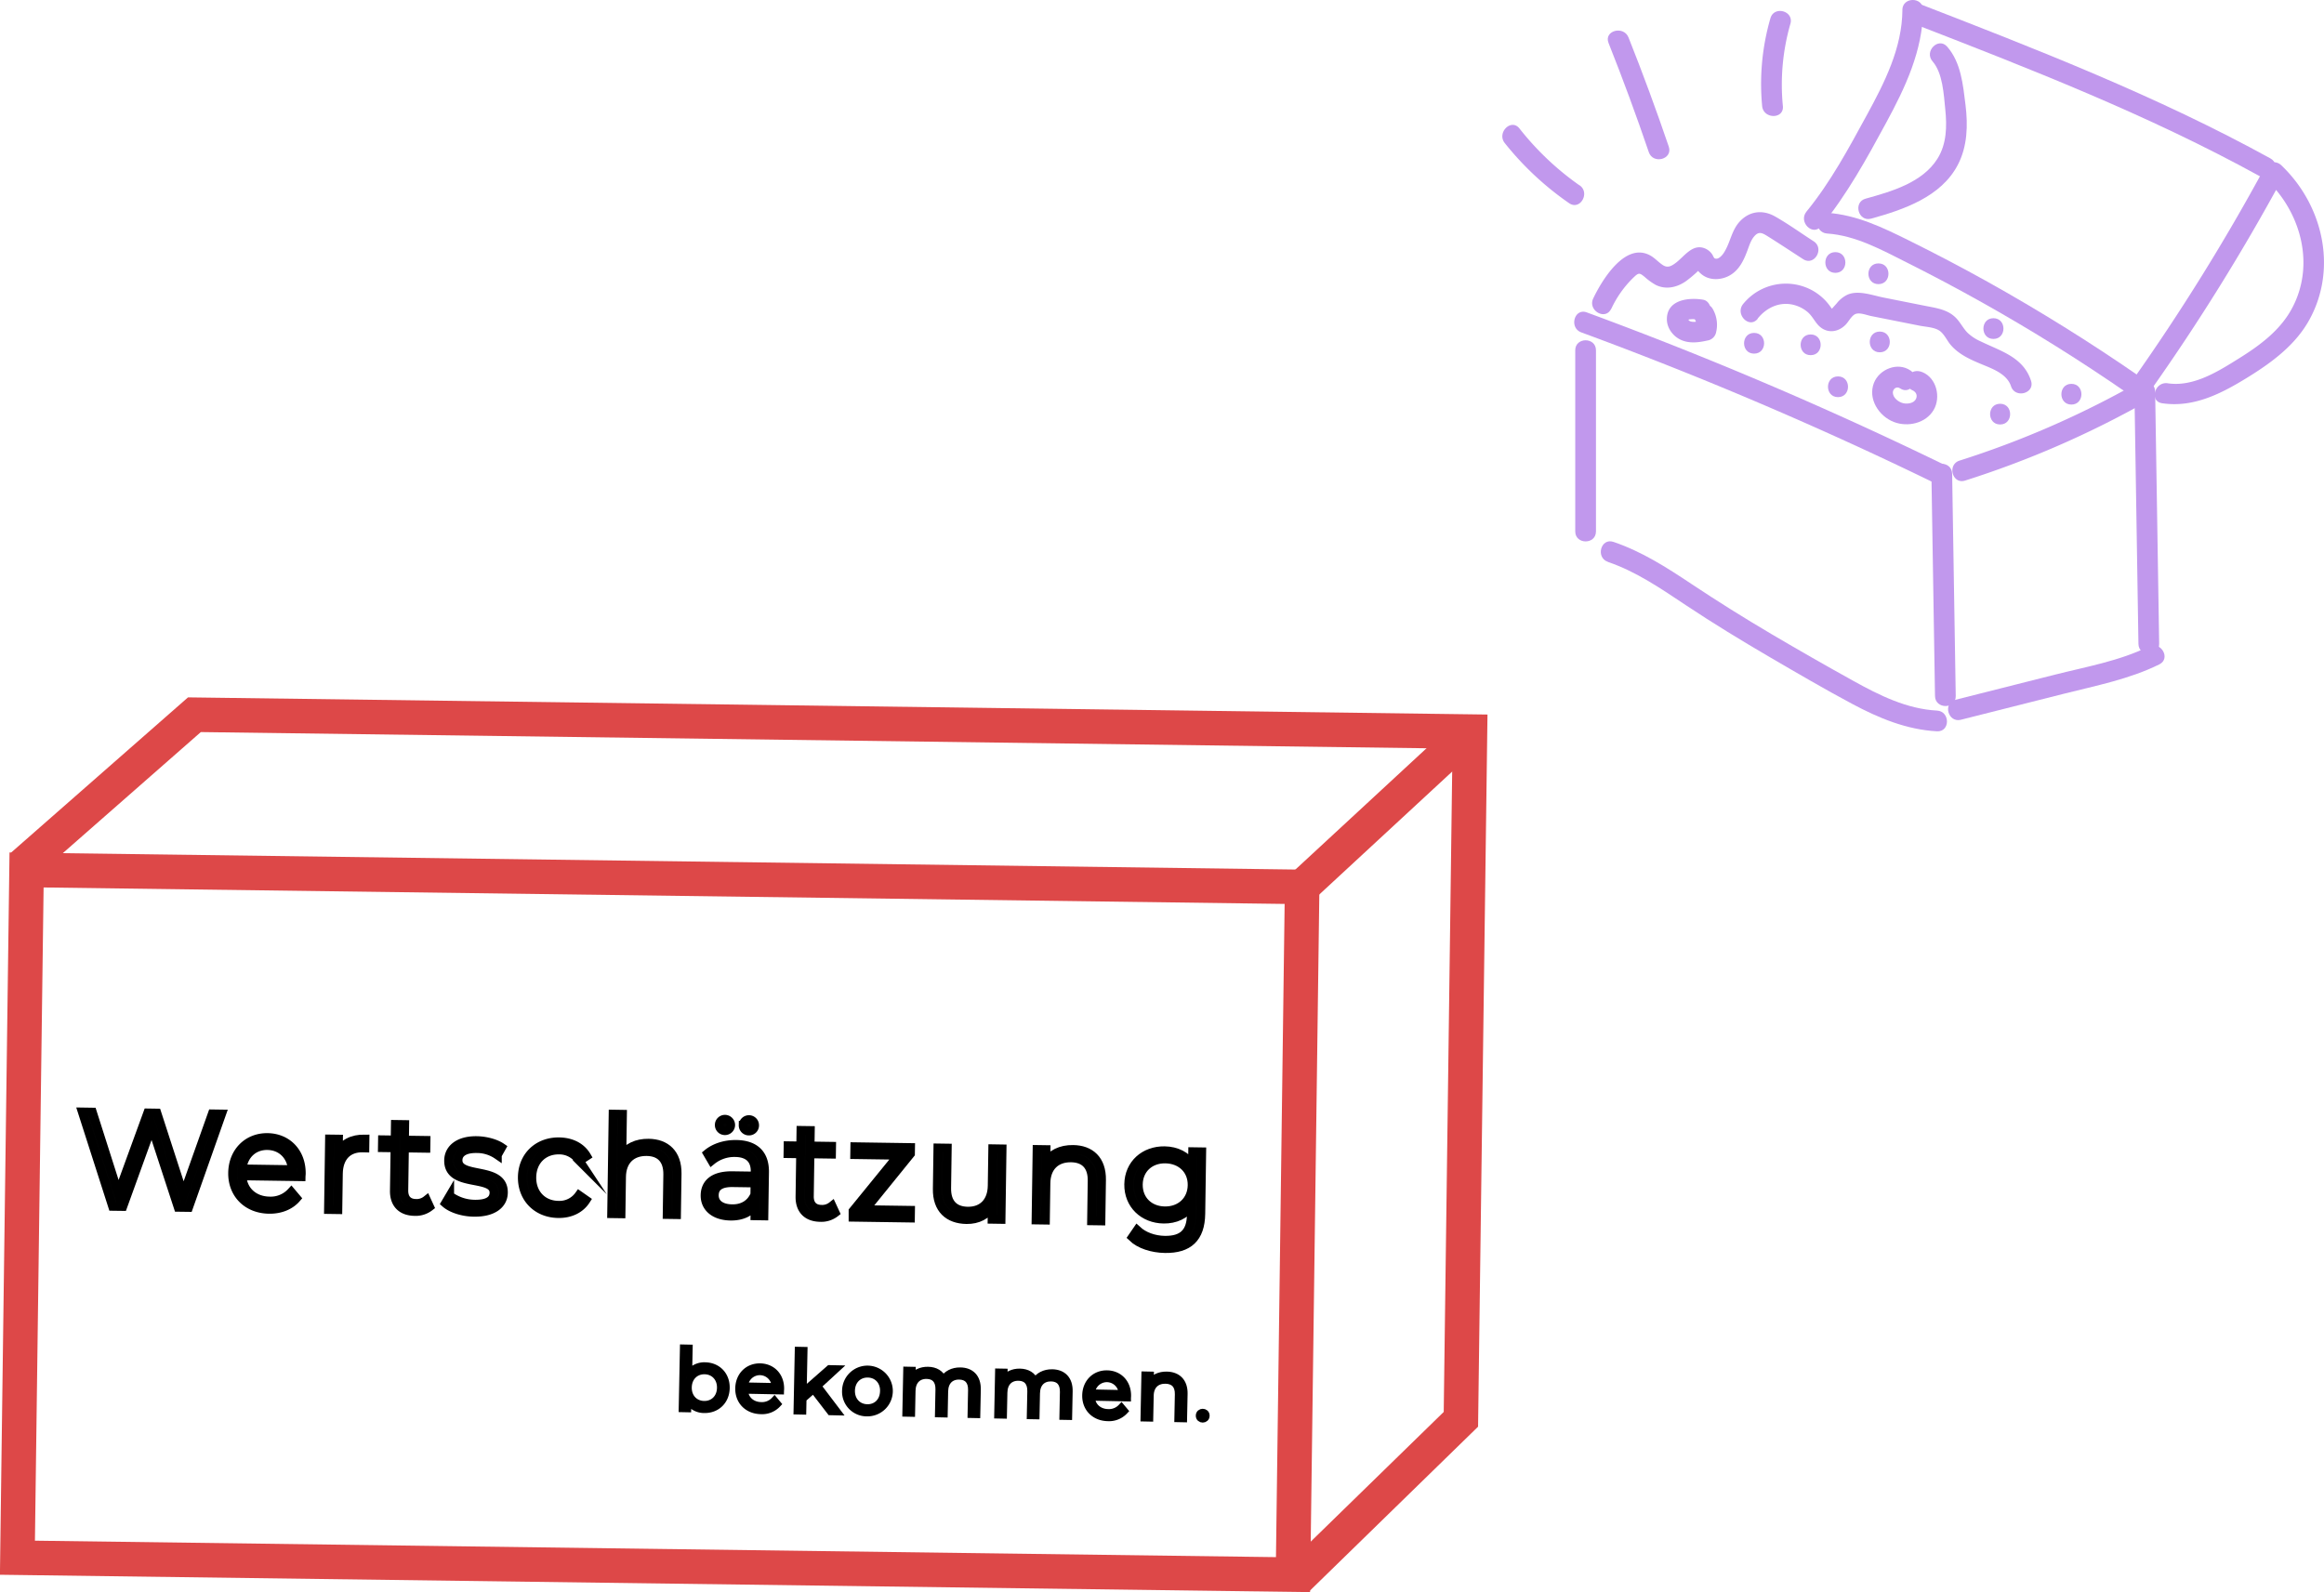 <svg id="Ebene_1" data-name="Ebene 1" xmlns="http://www.w3.org/2000/svg" viewBox="0 0 1345.5 921.96"><defs><style>.cls-1{fill:none;stroke:#dd4848;stroke-width:20px;}.cls-1,.cls-2,.cls-3{stroke-miterlimit:10;}.cls-2,.cls-3{fill:#020202;stroke:#000;}.cls-2{stroke-width:4px;}.cls-3{stroke-width:5px;}.cls-4{fill:#c198ed;}</style></defs><rect class="cls-1" x="138.52" y="477.29" width="738.57" height="398.31" transform="translate(-116.8 24.72) rotate(0.76)"/><polyline class="cls-1" points="13 501.27 112.56 413.9 851.06 423.66 845.8 821.93 751.03 914.36"/><line class="cls-1" x1="851.06" y1="423.66" x2="753.9" y2="513.56"/><path class="cls-2" d="M546.26,772.46c-.15,7.54-5.57,12.6-12.68,12.46a10.83,10.83,0,0,1-9.53-5.36l-.09,4.93-3.23-.07.71-35.19,3.37.07-.31,15a10.91,10.91,0,0,1,9.59-4.75C541.21,759.69,546.41,764.92,546.26,772.46Zm-3.37-.07c.12-5.83-3.83-9.8-9.1-9.91s-9.37,3.7-9.49,9.54,3.79,9.8,9.1,9.91S542.78,778.22,542.89,772.39Z" transform="translate(-125.79 31.37)"/><path class="cls-2" d="M577.69,774.14l-20.87-.42c.27,5.22,4.19,8.76,9.64,8.87a9.84,9.84,0,0,0,7.71-3.12l1.85,2.22a12.26,12.26,0,0,1-9.71,3.89c-7.78-.16-13-5.58-12.84-13s5.43-12.56,12.45-12.41,12,5.41,11.84,12.9C577.75,773.38,577.7,773.76,577.69,774.14Zm-20.82-2.94,17.69.36a8.86,8.86,0,0,0-17.69-.36Z" transform="translate(-125.79 31.37)"/><path class="cls-2" d="M596.73,773.43l-6,5.29-.14,7.11-3.37-.07.71-35.19,3.37.07-.48,23.86L606,761.18l4.18.09-10.88,10,11.37,15-4.13-.09Z" transform="translate(-125.79 31.37)"/><path class="cls-2" d="M615.32,773.85a12.69,12.69,0,1,1,12.46,13A12.29,12.29,0,0,1,615.32,773.85Zm22,.44c.11-5.83-3.75-9.8-9.06-9.91s-9.37,3.71-9.49,9.54,3.79,9.8,9.1,9.91S637.17,780.13,637.29,774.29Z" transform="translate(-125.79 31.37)"/><path class="cls-2" d="M691.64,773.4l-.3,14.46-3.36-.07.28-14.13c.11-5.26-2.49-8-7-8.11-5.12-.11-8.42,3.15-8.53,8.84l-.26,13.09-3.37-.07.28-14.13c.11-5.27-2.49-8-7-8.11-5.07-.11-8.41,3.15-8.53,8.84l-.26,13.09-3.37-.07.51-24.95,3.22.07-.09,4.55c1.82-3,5.08-4.64,9.25-4.56s7.32,1.91,8.76,5.45c1.87-3.19,5.47-5.16,10-5.07C687.87,762.64,691.78,766.23,691.64,773.4Z" transform="translate(-125.79 31.37)"/><path class="cls-2" d="M744.81,774.47l-.29,14.46-3.37-.06.28-14.14c.11-5.26-2.49-8-7-8.11-5.12-.1-8.41,3.15-8.53,8.84l-.26,13.09-3.37-.06.29-14.14c.1-5.26-2.5-8-7-8.11-5.08-.11-8.42,3.15-8.53,8.84l-.27,13.09-3.36-.07.5-24.94,3.22.06-.09,4.55c1.82-2.95,5.08-4.64,9.25-4.56s7.32,1.91,8.77,5.45c1.86-3.19,5.46-5.16,10-5.07C741,763.71,745,767.31,744.81,774.47Z" transform="translate(-125.79 31.37)"/><path class="cls-2" d="M778.57,778.19l-20.87-.43c.27,5.23,4.18,8.77,9.64,8.88a9.82,9.82,0,0,0,7.7-3.12l1.86,2.22a12.31,12.31,0,0,1-9.72,3.89c-7.77-.16-13-5.58-12.83-13s5.42-12.56,12.44-12.42,12,5.42,11.84,12.91C778.63,777.43,778.57,777.81,778.57,778.19Zm-20.82-2.94,17.69.36a8.86,8.86,0,0,0-17.69-.36Z" transform="translate(-125.79 31.37)"/><path class="cls-2" d="M811.36,775.81l-.3,14.47-3.36-.07.28-14.14c.11-5.26-2.59-8-7.33-8.12-5.36-.1-8.8,3.15-8.91,8.84l-.27,13.09-3.36-.07.5-24.95,3.22.07-.09,4.6c1.87-3,5.27-4.69,9.58-4.6C807.4,765.05,811.5,768.65,811.36,775.81Z" transform="translate(-125.79 31.37)"/><path class="cls-3" d="M254.14,613.71,235,667.92l-6.07-.08-15.27-46.71-16.72,46.23-6-.08-17.57-54.76,5.92.09,15,47.09,17-46.62,5.37.08L232,660.48l16.65-46.85Z" transform="translate(-125.79 31.37)"/><path class="cls-3" d="M300.16,650.12l-34.24-.5c.49,8.57,6.95,14.35,15.9,14.48a16.14,16.14,0,0,0,12.61-5.19l3.06,3.63c-3.72,4.3-9.44,6.55-15.9,6.46-12.76-.19-21.35-9-21.17-21.18s8.79-20.65,20.3-20.48,19.73,8.77,19.55,21.07C300.26,648.88,300.17,649.5,300.16,650.12ZM266,645.49l29,.43c-.58-8-6.34-13.72-14.35-13.84S266.8,637.49,266,645.49Z" transform="translate(-125.79 31.37)"/><path class="cls-3" d="M337.15,628.17l-.07,5.37c-.47,0-.94-.09-1.33-.1-8.56-.13-13.85,5.25-14,14.9l-.3,20.86-5.53-.08.6-40.94,5.3.07-.12,8C324.35,630.86,329.6,628.06,337.15,628.17Z" transform="translate(-125.79 31.37)"/><path class="cls-3" d="M374.57,667.49a13.17,13.17,0,0,1-8.69,2.75c-7.7-.11-11.92-4.54-11.81-12.09l.37-24.75-7.32-.1.07-4.67,7.32.1.13-9,5.52.08-.13,9,12.46.18-.07,4.67L360,633.48l-.36,24.44c-.07,4.83,2.38,7.51,7,7.58a9.16,9.16,0,0,0,6.1-2Z" transform="translate(-125.79 31.37)"/><path class="cls-3" d="M383.63,665.44l2.55-4.32a24.75,24.75,0,0,0,14.49,4.81c7.78.11,11-2.49,11.07-6.54.16-10.66-26.51-2.64-26.27-18.83.1-6.7,5.93-11.6,16.36-11.44,5.3.08,11,1.64,14.42,4l-2.47,4.4a20.94,20.94,0,0,0-12-3.68c-7.39-.11-10.7,2.72-10.76,6.61-.16,11,26.5,3.12,26.27,18.84-.1,7.08-6.4,11.58-17.06,11.42C393.44,670.65,386.93,668.37,383.63,665.44Z" transform="translate(-125.79 31.37)"/><path class="cls-3" d="M428.15,650.29c.18-12.22,9.18-20.65,21.4-20.47,6.92.1,12.72,2.91,15.91,8.33l-4.17,2.74a13.92,13.92,0,0,0-11.81-6.24c-9-.14-15.59,6.15-15.73,15.72s6.31,16.06,15.26,16.19a13.85,13.85,0,0,0,12-5.82l4.09,2.86c-3.35,5.25-9.23,8-16.16,7.86C436.71,671.28,428,662.51,428.15,650.29Z" transform="translate(-125.79 31.37)"/><path class="cls-3" d="M517.86,648.34l-.35,23.74L512,672l.34-23.19c.12-8.64-4.33-13.15-12.11-13.26-8.79-.13-14.4,5.24-14.54,14.58l-.31,21.48-5.53-.08.85-57.76,5.53.09-.36,24c3.11-4.7,8.52-7.35,15.45-7.25C511.27,630.73,518,636.59,517.86,648.34Z" transform="translate(-125.79 31.37)"/><path class="cls-3" d="M568.48,647.45l-.38,25.38-5.29-.08.09-6.38c-2.55,4.16-7.41,6.66-14.18,6.56-9.27-.14-14.88-5-14.77-12.13.09-6.3,4.22-11.54,16-11.36l13,.19,0-2.49c.11-7-3.81-10.88-11.43-11a20.84,20.84,0,0,0-13.7,4.62l-2.43-4.16c4.18-3.44,10.28-5.38,16.74-5.28C562.72,631.49,568.63,636.87,568.48,647.45Zm-5.72,13,.1-6.7L550,653.56c-7.94-.11-10.55,3-10.61,7.17-.07,4.74,3.7,7.76,10.24,7.85C555.86,668.68,560.5,665.79,562.76,660.45Zm-20.58-40.4a3.32,3.32,0,0,1,3.39-3.3,3.38,3.38,0,0,1,3.3,3.4,3.34,3.34,0,0,1-3.4,3.3A3.28,3.28,0,0,1,542.18,620.05Zm13.85.2a3.37,3.37,0,0,1,3.4-3.29,3.32,3.32,0,0,1,3.3,3.39,3.28,3.28,0,0,1-3.4,3.3A3.33,3.33,0,0,1,556,620.25Z" transform="translate(-125.79 31.37)"/><path class="cls-3" d="M609.39,670.94a13.11,13.11,0,0,1-8.68,2.75c-7.7-.11-11.92-4.53-11.81-12.08l.36-24.75-7.31-.11.07-4.67,7.31.11.13-9,5.53.08-.13,8.95,12.45.18-.07,4.67-12.45-.18-.36,24.44c-.07,4.83,2.38,7.51,7,7.58a9.14,9.14,0,0,0,6.1-2Z" transform="translate(-125.79 31.37)"/><path class="cls-3" d="M653,669.48l-.07,4.59-33.31-.49,0-3.65,26.25-32.24-25.3-.37.07-4.67,32.38.48-.06,3.65L626.78,669.1Z" transform="translate(-125.79 31.37)"/><path class="cls-3" d="M706,633.91l-.6,40.94-5.29-.08.11-7.47c-3,4.93-8.29,7.74-14.83,7.64-10.43-.15-17.19-6.09-17-17.84l.35-23.74,5.53.08-.34,23.19c-.13,8.72,4.32,13.22,12.1,13.34,8.56.12,14-5.32,14.15-14.66l.32-21.49Z" transform="translate(-125.79 31.37)"/><path class="cls-3" d="M763.58,652l-.35,23.74-5.52-.08.34-23.2c.13-8.64-4.32-13.14-12.11-13.26-8.79-.13-14.4,5.24-14.54,14.58l-.31,21.48-5.53-.08.6-40.94,5.3.08-.11,7.55c3-4.94,8.6-7.74,15.68-7.63C757,634.34,763.76,640.2,763.58,652Z" transform="translate(-125.79 31.37)"/><path class="cls-3" d="M821.59,635.61l-.53,35.95c-.21,14.09-7.23,20.37-20.77,20.17-7.47-.11-14.76-2.47-19-6.58l2.86-4.16c3.85,3.56,9.73,5.75,16,5.84,10.36.15,15.17-4.53,15.32-14.65l.08-5.21c-3.5,5.16-9.38,7.8-16.07,7.7-11.68-.17-20.43-8.47-20.26-20.22s9.17-19.64,20.84-19.47c6.85.1,12.72,3,16.07,8.41l.12-7.86ZM815.93,655c.13-8.87-6.32-15-15.35-15.17s-15.57,5.85-15.7,14.72,6.23,15.12,15.26,15.25S815.8,663.86,815.93,655Z" transform="translate(-125.79 31.37)"/><circle class="cls-2" cx="696.32" cy="819.83" r="2"/><path class="cls-4" d="M1041.29,161.12a2214.42,2214.42,0,0,1,204.4,87.16c6.92,3.37,13-7,6.06-10.36a2245.61,2245.61,0,0,0-207.27-88.37c-7.26-2.67-10.39,8.92-3.19,11.57Z" transform="translate(-125.79 31.37)"/><path class="cls-4" d="M1244,243l2.08,128.71c.13,7.71,12.13,7.73,12,0L1256,243c-.13-7.71-12.13-7.74-12,0Z" transform="translate(-125.79 31.37)"/><path class="cls-4" d="M1037.79,171.49V276.37c0,7.72,12,7.73,12,0V171.49c0-7.72-12-7.73-12,0Z" transform="translate(-125.79 31.37)"/><path class="cls-4" d="M1056.7,294.05c16.5,5.6,30.91,15.59,45.31,25.16,15.78,10.5,32,20.37,48.32,29.92,15.84,9.24,31.72,18.53,47.89,27.17,15.34,8.19,31.42,14.89,49,15.83,7.72.42,7.7-11.59,0-12-17.5-.94-33.36-8.84-48.42-17.2q-23.87-13.23-47.4-27.1t-46.28-29c-14.33-9.55-28.79-18.82-45.2-24.39-7.33-2.49-10.48,9.1-3.19,11.57Z" transform="translate(-125.79 31.37)"/><path class="cls-4" d="M1263.5,246.93a556,556,0,0,0,105.31-45.85c6.72-3.8.68-14.17-6.06-10.36a540.25,540.25,0,0,1-102.44,44.64c-7.34,2.32-4.2,13.91,3.19,11.57Z" transform="translate(-125.79 31.37)"/><path class="cls-4" d="M1361.53,195.33l2.33,146.18c.13,7.72,12.13,7.74,12,0l-2.33-146.18c-.13-7.71-12.13-7.73-12,0Z" transform="translate(-125.79 31.37)"/><path class="cls-4" d="M1261.1,385.43l59.43-15c18.67-4.72,38-8.45,55.41-17.05,6.92-3.42.85-13.77-6.06-10.36-16.92,8.37-36.27,11.73-54.45,16.33l-57.52,14.53c-7.48,1.89-4.31,13.47,3.19,11.57Z" transform="translate(-125.79 31.37)"/><path class="cls-4" d="M1370.91,194.73a1218.19,1218.19,0,0,0,76.52-123.24L1438,72.71c20.13,19.11,28.38,49.73,14.48,75-6.81,12.35-18.18,20.8-29.91,28.15-12.19,7.62-26.69,17-41.77,14.73-7.55-1.11-10.81,10.45-3.19,11.57,18.34,2.7,34.44-5.7,49.6-15.06,13.93-8.61,27.59-18.69,35.63-33.34,16.42-29.88,7.75-66.6-16.36-89.5-2.71-2.57-7.53-2.27-9.42,1.22a1219.17,1219.17,0,0,1-76.52,123.23c-4.47,6.32,5.93,12.33,10.36,6.06Z" transform="translate(-125.79 31.37)"/><path class="cls-4" d="M1440.25,60.36c-65.58-36.1-135.49-63.26-205.16-90.26-7.21-2.79-10.33,8.81-3.19,11.57,68.72,26.63,137.61,53.44,202.29,89.05,6.77,3.73,12.83-6.63,6.06-10.36Z" transform="translate(-125.79 31.37)"/><path class="cls-4" d="M1227.21-25.57c-.19,22-10.26,41.88-20.56,60.76-10.52,19.29-21,38.88-35,56-4.84,5.94,3.6,14.48,8.48,8.49,15-18.39,26.42-39.18,37.69-60,11-20.29,21.15-41.72,21.35-65.26.06-7.73-11.94-7.73-12,0Z" transform="translate(-125.79 31.37)"/><path class="cls-4" d="M1183.63,103.87c16.62,1.12,31.8,9.59,46.4,16.92s29.2,15.08,43.53,23.12q43.39,24.36,84.36,52.73c6.37,4.4,12.38-6,6.06-10.36q-42.46-29.35-87.61-54.55-22.35-12.43-45.28-23.79c-15.12-7.49-30.36-14.91-47.46-16.07-7.71-.52-7.67,11.48,0,12Z" transform="translate(-125.79 31.37)"/><path class="cls-4" d="M1209.11,95.24c18.82-5.2,40.48-12.6,50.15-31.1,5.63-10.76,5.92-23,4.47-34.84-1.44-11.63-2.59-24.45-10.58-33.62-5.09-5.83-13.55,2.69-8.49,8.49,5.93,6.8,6.48,19.18,7.36,27.76,1,9.76.86,20-4.49,28.55-8.67,13.92-26.77,19.09-41.61,23.19-7.43,2-4.28,13.63,3.19,11.57Z" transform="translate(-125.79 31.37)"/><path class="cls-4" d="M1058.62,147.55a61,61,0,0,1,12.82-18.13c3.09-2.94,3.46-2.93,6.56-.41a35.77,35.77,0,0,0,6.4,4.62c5.89,2.92,12.26,1.46,17.46-2.15a71.1,71.1,0,0,0,7.5-6.37c.53-.5,1.08-1,1.62-1.49q-5-2.36-3,.31a8.84,8.84,0,0,0,2.34,3c4.34,4.09,11,4.15,16.12,1.62,6-3,8.78-8.81,11-14.78,1.07-2.8,1.92-5.84,3.9-8.18,2.71-3.21,4.72-2.1,7.9-.11,6.9,4.31,13.67,8.82,20.5,13.23,6.51,4.2,12.53-6.18,6.06-10.36-7.41-4.78-14.71-10.05-22.38-14.4-6.65-3.76-13.93-3.28-19.56,2.11s-6,12.61-9.94,18.82c-.88,1.41-3.33,4.49-5.47,3.3-.45-.25-1-1.74-1.39-2.28a9.41,9.41,0,0,0-4.35-3.48c-7.25-2.79-11.93,5-17,8.65-2.68,1.95-4.69,2.83-7.5.88-2.42-1.68-4.41-3.94-7-5.38-14.51-8-27.94,14.27-33,24.87-3.32,6.94,7,13,10.36,6.06Z" transform="translate(-125.79 31.37)"/><path class="cls-4" d="M1143.42,153.1c4.81-6,12-9.65,19.82-8.14a20.33,20.33,0,0,1,8.89,4.21c2.66,2.18,4,5.15,6.22,7.63,4.62,5.07,11.3,4.6,15.92-.07,1.7-1.73,3-4.44,5-5.85,2.53-1.77,7,.22,9.93.79l28.08,5.59c3.39.67,8.27.83,11.27,2.81,2.73,1.79,4.31,5.48,6.36,8,4.83,5.84,11.75,8.84,18.58,11.67,6.23,2.58,14.3,5.55,16.59,12.56,2.39,7.31,14,4.18,11.58-3.19-4.5-13.75-17.58-17.13-29.24-22.83a26.41,26.41,0,0,1-7.56-5c-2.31-2.36-3.82-5.37-6-7.85-4.8-5.47-11.62-6.33-18.39-7.67l-24.21-4.82c-6.4-1.27-14.7-4.49-21-1.59a17.55,17.55,0,0,0-5.93,4.77c-.83,1-4,4.34-4,4.74,0-.38,1.61-.11,1.71-.35s-1-1.55-1.13-1.72a36.44,36.44,0,0,0-3.18-4,32.16,32.16,0,0,0-7.44-5.84,31.83,31.83,0,0,0-40.33,7.77c-4.78,6,3.66,14.52,8.49,8.49Z" transform="translate(-125.79 31.37)"/><path class="cls-4" d="M1231.88,183.19c-7.38-5.1-18-.85-21.17,7.22-3.59,9.23,2.84,19.2,11.51,22.58,8.07,3.14,18.61.79,23.13-7.05,4.23-7.33,1.63-18.33-6.46-21.75-3-1.28-6.39-.88-8.2,2.15-1.51,2.5-.83,6.94,2.15,8.21,2.05.87,3.26,2.74,2.26,5-1.13,2.62-4.86,3.13-7.33,2.6-2.64-.57-5.85-2.93-6.09-5.87-.19-2.41,2.12-4.17,4.14-2.77,6.37,4.4,12.38-6,6.06-10.37Z" transform="translate(-125.79 31.37)"/><path class="cls-4" d="M1111.93,142.21c-8.47-1.45-21.07-.07-21.09,11.27,0,5,3.36,9.62,7.73,11.78,5.22,2.58,11,1.66,16.48.41a6,6,0,0,0,4.19-4.19,18.43,18.43,0,0,0-1.75-13.79c-3.71-6.78-14.07-.73-10.36,6.06a5.66,5.66,0,0,1,.54,4.53l4.19-4.19c-2.13.49-4.57,1.23-6.79.8-1.4-.27-1.27-.7-2.23-1.41.09.07-.12.65-.49.7,0,0,1.42-.58,1.34-.56a13.58,13.58,0,0,1,5,.16c3.2.55,6.47-.85,7.39-4.19.79-2.88-1-6.83-4.19-7.38Z" transform="translate(-125.79 31.37)"/><path class="cls-4" d="M1188.39,126.64c7.72,0,7.73-12,0-12s-7.73,12,0,12Z" transform="translate(-125.79 31.37)"/><path class="cls-4" d="M1325.05,202.92c7.72,0,7.73-12,0-12s-7.74,12,0,12Z" transform="translate(-125.79 31.37)"/><path class="cls-4" d="M1174.09,174.31c7.72,0,7.73-12,0-12s-7.74,12,0,12Z" transform="translate(-125.79 31.37)"/><path class="cls-4" d="M1040.3,76A164.17,164.17,0,0,1,1005.47,43c-4.8-6-13.24,2.49-8.49,8.48a174.44,174.44,0,0,0,37.26,34.81c6.36,4.42,12.36-6,6.06-10.36Z" transform="translate(-125.79 31.37)"/><path class="cls-4" d="M1091.94,53.54q-10.85-31.89-23.3-63.2c-2.82-7.09-14.44-4-11.57,3.19q12.45,31.29,23.3,63.2c2.47,7.27,14.06,4.15,11.57-3.19Z" transform="translate(-125.79 31.37)"/><path class="cls-4" d="M1158,30.05a127.43,127.43,0,0,1,4.36-47.66c2.14-7.43-9.43-10.61-11.57-3.19A136.71,136.71,0,0,0,1146,30.05c.73,7.62,12.74,7.7,12,0Z" transform="translate(-125.79 31.37)"/><path class="cls-4" d="M1283.78,214.45c7.72,0,7.73-12,0-12s-7.74,12,0,12Z" transform="translate(-125.79 31.37)"/><path class="cls-4" d="M1189.92,198.61c7.72,0,7.73-12,0-12s-7.74,12,0,12Z" transform="translate(-125.79 31.37)"/><path class="cls-4" d="M1213.33,133.17c7.72,0,7.74-12,0-12s-7.73,12,0,12Z" transform="translate(-125.79 31.37)"/><path class="cls-4" d="M1141.34,173.42c7.72,0,7.74-12,0-12s-7.73,12,0,12Z" transform="translate(-125.79 31.37)"/><path class="cls-4" d="M1214.11,172.65c7.72,0,7.73-12,0-12s-7.74,12,0,12Z" transform="translate(-125.79 31.37)"/><path class="cls-4" d="M1279.91,164.91c7.72,0,7.73-12,0-12s-7.74,12,0,12Z" transform="translate(-125.79 31.37)"/></svg>